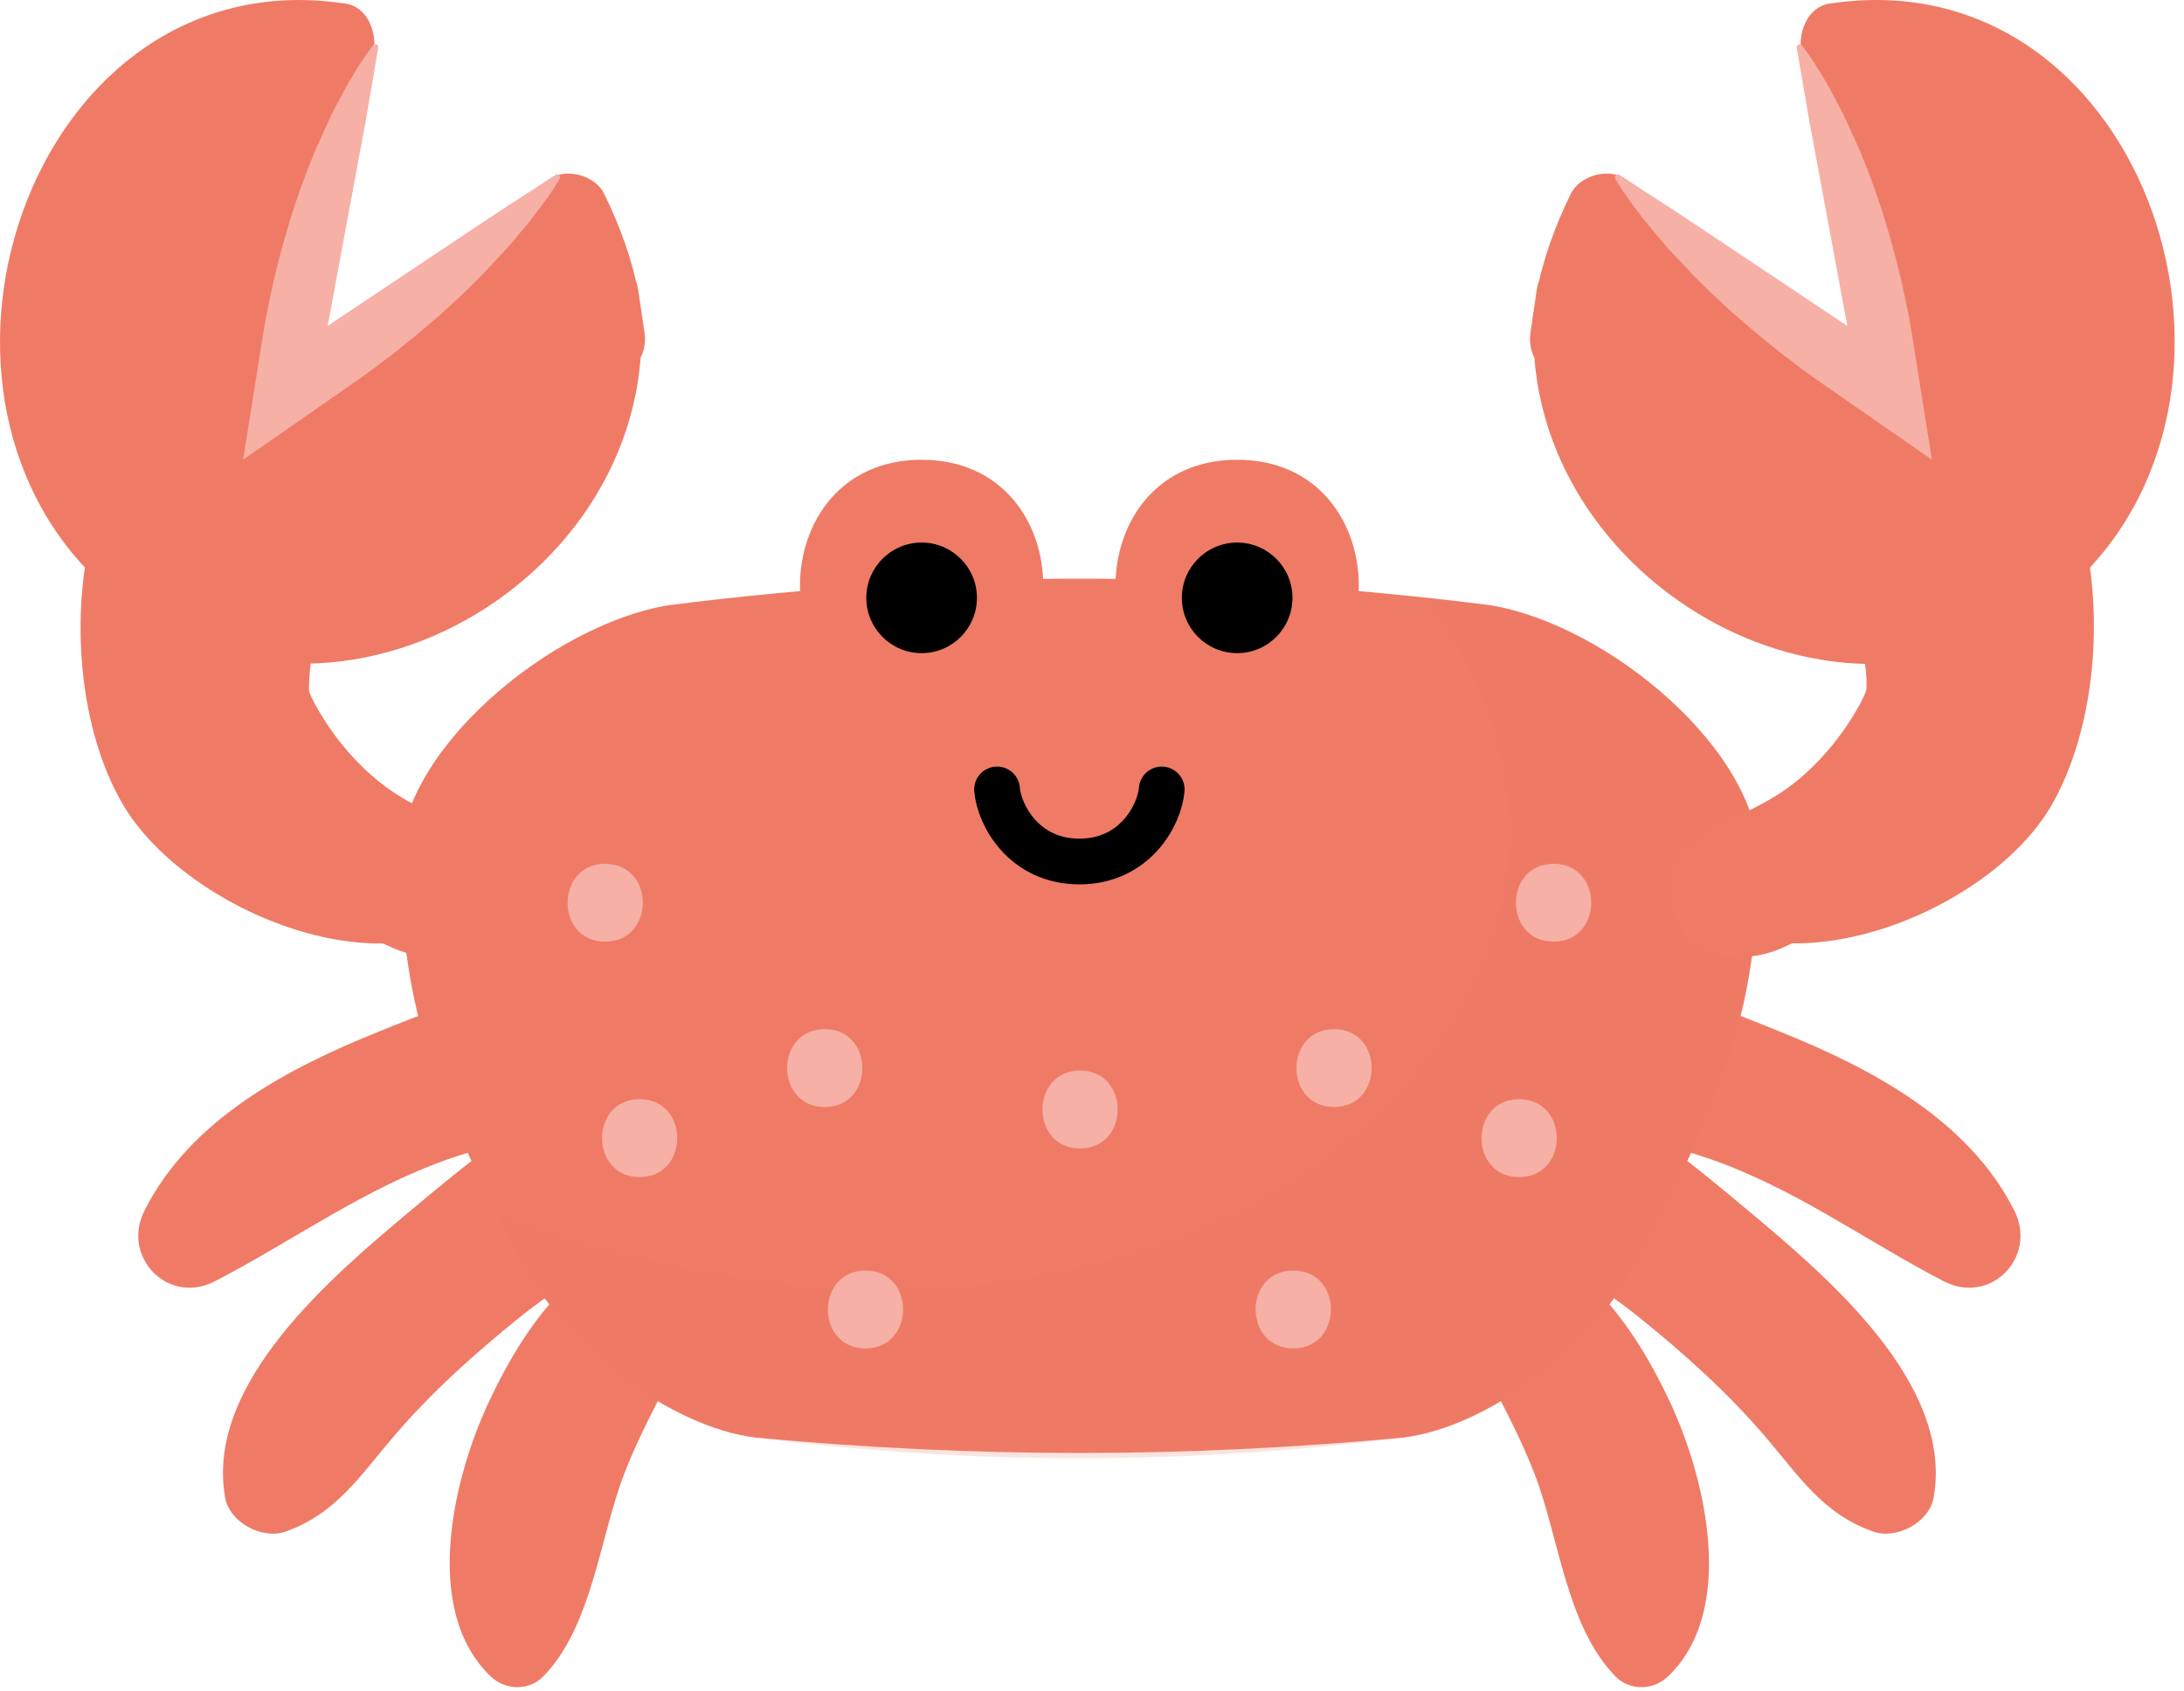 <svg width="102" height="79" viewBox="0 0 102 79" fill="none" xmlns="http://www.w3.org/2000/svg">
<path d="M10.04 59.849C13.795 57.901 17.09 55.451 21.158 54.069C25.061 52.742 30.37 52.617 33.075 49.15C33.732 48.308 33.772 47.08 32.731 46.48C28.277 43.914 21.942 46.468 17.601 48.224C13.36 49.939 8.868 52.326 6.745 56.553C5.658 58.718 7.852 60.985 10.04 59.849Z" fill="#EF7B66"/>
<path d="M13.322 71.547C15.709 70.715 16.844 68.895 18.426 67.051C20.186 65.001 22.198 63.201 24.299 61.511C27.779 58.711 33.553 55.977 35 51.496C35.253 50.711 34.7 49.543 33.822 49.422C28.593 48.703 23.037 53.32 19.264 56.476C15.559 59.574 9.566 64.596 10.514 69.953C10.719 71.112 12.238 71.924 13.322 71.547Z" fill="#EF7B66"/>
<path d="M25.363 78.317C27.662 75.975 28.005 71.811 29.161 68.823C30.506 65.346 32.679 62.422 33.595 58.797C33.778 58.072 33.214 57.036 32.342 57.152C27.567 57.788 24.773 61.318 22.804 65.543C21.152 69.087 19.698 75.249 22.928 78.316C23.598 78.952 24.696 78.995 25.363 78.317Z" fill="#EF7B66"/>
<path d="M94.077 56.554C91.955 52.329 87.457 49.938 83.22 48.224C78.85 46.457 72.557 43.907 68.091 46.48C67.049 47.08 67.09 48.308 67.747 49.15C70.45 52.617 75.756 52.752 79.663 54.069C83.737 55.442 87.026 57.901 90.781 59.85C92.967 60.983 95.165 58.721 94.077 56.554Z" fill="#EF7B66"/>
<path d="M90.308 69.952C91.256 64.595 85.263 59.572 81.558 56.475C77.785 53.32 72.229 48.702 66.999 49.421C66.122 49.542 65.57 50.716 65.822 51.495C67.272 55.984 73.041 58.709 76.522 61.51C78.624 63.201 80.632 65.002 82.395 67.05C83.992 68.906 85.107 70.712 87.499 71.546C88.588 71.925 90.103 71.11 90.308 69.952Z" fill="#EF7B66"/>
<path d="M77.892 78.317C81.118 75.254 79.667 69.083 78.017 65.543C76.049 61.321 73.253 57.789 68.479 57.153C67.608 57.036 67.042 58.073 67.226 58.798C68.142 62.424 70.314 65.345 71.66 68.823C72.821 71.824 73.152 75.969 75.458 78.317C76.123 78.992 77.222 78.954 77.892 78.317Z" fill="#EF7B66"/>
<path d="M65.533 67.152C55.248 68.11 45.573 68.11 35.289 67.152C31.301 66.644 26.468 63.002 24.292 58.801C20.293 51.082 18.855 47.364 18.666 40.349C18.526 35.108 25.773 29.15 31.246 28.267C44.342 26.617 56.504 26.619 69.576 28.267C75.049 29.15 82.296 35.108 82.155 40.349C81.967 47.364 80.529 51.083 76.53 58.801C74.353 63.002 69.52 66.644 65.533 67.152Z" fill="#EF7B66"/>
<path d="M43.042 33.24C50.612 33.24 50.624 21.476 43.042 21.476C35.474 21.476 35.461 33.24 43.042 33.24Z" fill="#EF7B66"/>
<path d="M57.779 33.24C65.349 33.24 65.361 21.476 57.779 21.476C50.21 21.476 50.197 33.24 57.779 33.24Z" fill="#EF7B66"/>
<path opacity="0.2" d="M69.576 28.267C68.546 28.137 67.53 28.036 66.51 27.926C68.986 31.226 70.578 35.085 70.486 39.175C70.339 45.78 65.81 51.668 60.214 55.181C52.886 59.782 43.772 60.974 35.204 59.771C31.096 59.194 27.096 58.1 23.204 56.669C23.545 57.35 23.902 58.052 24.291 58.802C26.468 63.003 31.301 66.645 35.288 67.153C45.319 68.433 55.501 68.433 65.532 67.153C69.519 66.645 74.352 63.003 76.529 58.802C80.528 51.083 81.967 47.365 82.155 40.349C82.296 35.108 75.049 29.15 69.576 28.267Z" fill="#EF7B66"/>
<path d="M78.256 41.202C77.623 44.373 80.727 45.347 83.169 44.307C85.844 43.166 88.421 40.984 90.443 38.938C95.364 33.959 93.721 21.7 85.918 20.311C83.903 19.952 81.718 22.035 83.04 24.054C84.421 26.163 86.468 27.591 86.968 30.214C87.399 32.482 87.206 33.142 85.978 34.472C84.806 35.742 83.623 37.025 82.297 38.138C81.739 38.607 81.19 39.016 80.571 39.399C80.412 39.497 80.128 39.541 79.987 39.644C78.551 40.685 79.371 39.283 80.717 39.805C79.757 39.433 78.452 40.22 78.256 41.202Z" fill="#EF7B66"/>
<path d="M84.001 22.935C84.687 26.585 88.975 29.049 86.856 32.908C86.043 34.391 84.871 35.792 83.511 36.791C81.841 38.017 79.836 38.447 78.434 40.036C77.913 40.627 77.801 41.593 78.434 42.172C83.232 46.559 92.894 42.601 95.778 37.674C99.185 31.854 98.568 20.189 91.632 17.068C87.401 15.164 83.125 18.275 84.001 22.935Z" fill="#EF7B66"/>
<path d="M73.544 14.267C73.772 12.721 74.284 11.293 74.983 9.99C79.26 13.132 88.863 19.083 88.863 19.083C88.863 19.083 86.959 7.526 85.936 1.978C97.794 -0.246 103.191 15.832 97.258 23.993C89.406 34.793 71.672 27.003 73.544 14.267C73.772 12.72 72.86 18.926 73.544 14.267Z" fill="#EF7B66"/>
<path d="M75.35 14.765C75.627 13.353 75.958 12.253 76.6 10.935C75.746 11.159 74.891 11.383 74.037 11.607C78.512 14.85 83.222 17.787 87.917 20.7C89.431 21.64 90.918 20.094 90.669 18.585C89.728 12.877 88.783 7.169 87.742 1.48C87.306 2.248 86.87 3.016 86.433 3.784C97.246 2.128 101.313 18.116 94.279 24.549C86.96 31.241 73.957 24.346 75.384 14.535C75.726 12.178 72.121 11.157 71.771 13.539C71.674 14.202 71.576 14.865 71.479 15.528C71.132 17.886 74.742 18.905 75.091 16.524C75.179 15.937 75.264 15.351 75.35 14.765C75.697 12.407 72.088 11.388 71.738 13.769C71.652 14.355 71.566 14.941 71.48 15.527C72.684 15.858 73.888 16.191 75.092 16.522C75.189 15.86 75.287 15.197 75.385 14.534C74.181 14.202 72.976 13.87 71.772 13.538C69.841 26.821 86.73 36.805 96.929 27.196C106.83 17.869 99.883 -2.042 85.438 0.17C84.378 0.332 83.966 1.578 84.129 2.475C85.17 8.164 86.115 13.872 87.056 19.58C87.974 18.875 88.891 18.169 89.808 17.464C85.114 14.552 80.404 11.615 75.929 8.372C75.151 7.808 73.778 8.199 73.366 9.044C72.615 10.586 72.068 12.081 71.739 13.769C71.278 16.125 74.888 17.133 75.35 14.765Z" fill="#EF7B66"/>
<path d="M20.862 39.804C21.344 39.618 23.215 40.795 21.919 39.782C21.751 39.651 21.373 39.611 21.211 39.513C20.616 39.152 20.069 38.791 19.527 38.353C18.1 37.197 16.841 35.818 15.6 34.472C14.405 33.177 14.276 32.873 14.546 30.714C14.911 27.81 17.04 26.339 18.537 24.054C19.863 22.029 17.681 19.951 15.659 20.311C7.857 21.699 6.214 33.96 11.134 38.938C13.15 40.978 15.742 43.17 18.408 44.306C20.846 45.345 23.953 44.368 23.321 41.202C23.125 40.215 21.819 39.434 20.862 39.804Z" fill="#EF7B66"/>
<path d="M9.945 17.068C3.075 20.16 2.306 31.893 5.798 37.674C8.742 42.547 18.3 46.599 23.143 42.172C23.772 41.597 23.663 40.626 23.143 40.036C21.742 38.448 19.733 38.016 18.065 36.791C16.689 35.779 15.542 34.404 14.72 32.908C12.592 29.031 16.886 26.606 17.576 22.935C18.457 18.254 14.16 15.171 9.945 17.068Z" fill="#EF7B66"/>
<path d="M28.033 14.267C27.805 12.721 27.293 11.293 26.594 9.99C22.318 13.132 12.715 19.083 12.715 19.083C12.715 19.083 14.618 7.526 15.642 1.978C3.784 -0.246 -1.614 15.832 4.319 23.993C12.171 34.793 29.905 27.003 28.033 14.267C28.718 18.926 27.806 12.72 28.033 14.267Z" fill="#EF7B66"/>
<path d="M29.84 13.769C29.511 12.082 28.961 10.58 28.213 9.044C27.799 8.195 26.425 7.809 25.65 8.372C21.174 11.614 16.465 14.552 11.77 17.464C12.688 18.169 13.605 18.875 14.522 19.58C15.463 13.872 16.408 8.164 17.449 2.475C17.614 1.571 17.209 0.334 16.141 0.17C1.731 -2.037 -5.299 17.889 4.65 27.196C14.868 36.755 31.743 26.854 29.806 13.538C28.603 13.869 27.398 14.202 26.194 14.534C26.292 15.196 26.389 15.859 26.487 16.522C27.691 16.191 28.895 15.858 30.1 15.526C30.012 14.941 29.926 14.355 29.84 13.769C29.491 11.393 25.88 12.403 26.228 14.765C26.314 15.35 26.4 15.937 26.486 16.522C26.836 18.899 30.447 17.888 30.1 15.526C30.002 14.864 29.904 14.201 29.806 13.538C29.457 11.16 25.851 12.173 26.194 14.534C27.621 24.343 14.618 31.241 7.299 24.547C0.267 18.116 4.329 2.126 15.145 3.782C14.709 3.014 14.273 2.246 13.836 1.478C12.795 7.168 11.85 12.876 10.909 18.583C10.661 20.09 12.152 21.634 13.661 20.698C18.356 17.786 23.065 14.848 27.541 11.606C26.687 11.382 25.832 11.158 24.978 10.934C25.62 12.252 25.952 13.352 26.228 14.763C26.69 17.129 30.301 16.128 29.84 13.769Z" fill="#EF7B66"/>
<path d="M43.042 30.509C44.469 30.509 45.626 29.353 45.626 27.926C45.626 26.5 44.469 25.343 43.042 25.343C41.616 25.343 40.459 26.5 40.459 27.926C40.459 29.353 41.616 30.509 43.042 30.509Z" fill="black"/>
<path d="M57.779 30.509C59.206 30.509 60.362 29.353 60.362 27.926C60.362 26.5 59.206 25.343 57.779 25.343C56.352 25.343 55.196 26.5 55.196 27.926C55.196 29.353 56.352 30.509 57.779 30.509Z" fill="black"/>
<path d="M54.256 36.876C54.153 38.093 52.988 40.242 50.411 40.242C47.835 40.242 46.669 38.093 46.566 36.876" stroke="black" stroke-width="2.136" stroke-miterlimit="10" stroke-linecap="round"/>
<path d="M28.265 43.986C30.605 43.986 30.609 40.349 28.265 40.349C25.924 40.349 25.921 43.986 28.265 43.986Z" fill="#F6B0A6"/>
<path d="M38.517 51.71C40.857 51.71 40.861 48.073 38.517 48.073C36.177 48.073 36.173 51.71 38.517 51.71Z" fill="#F6B0A6"/>
<path d="M29.873 54.983C32.213 54.983 32.218 51.346 29.873 51.346C27.533 51.346 27.53 54.983 29.873 54.983Z" fill="#F6B0A6"/>
<path d="M40.421 62.985C42.761 62.985 42.765 59.348 40.421 59.348C38.081 59.348 38.077 62.985 40.421 62.985Z" fill="#F6B0A6"/>
<path d="M72.557 43.986C74.897 43.986 74.902 40.349 72.557 40.349C70.217 40.349 70.213 43.986 72.557 43.986Z" fill="#F6B0A6"/>
<path d="M62.305 51.71C64.645 51.71 64.649 48.073 62.305 48.073C59.965 48.073 59.961 51.71 62.305 51.71Z" fill="#F6B0A6"/>
<path d="M70.948 54.983C73.288 54.983 73.293 51.346 70.948 51.346C68.608 51.346 68.604 54.983 70.948 54.983Z" fill="#F6B0A6"/>
<path d="M60.401 62.985C62.741 62.985 62.745 59.348 60.401 59.348C58.061 59.348 58.057 62.985 60.401 62.985Z" fill="#F6B0A6"/>
<path d="M50.442 53.644C52.782 53.644 52.786 50.007 50.442 50.007C48.102 50.007 48.098 53.644 50.442 53.644Z" fill="#F6B0A6"/>
<path d="M84.199 2.174C84.593 2.687 84.914 3.215 85.23 3.743C85.396 4.006 85.522 4.277 85.669 4.543C85.81 4.81 85.96 5.076 86.092 5.346L86.835 6.972C87.057 7.519 87.282 8.065 87.475 8.617C87.88 9.718 88.213 10.833 88.511 11.955C88.647 12.519 88.804 13.078 88.915 13.646C89.035 14.213 89.159 14.778 89.251 15.351L90.228 21.475L85.228 18.002C84.767 17.682 84.309 17.358 83.865 17.015C83.414 16.683 82.97 16.337 82.536 15.979C82.094 15.632 81.669 15.26 81.241 14.892C80.812 14.526 80.401 14.133 79.984 13.75C79.577 13.35 79.163 12.962 78.777 12.533C78.389 12.107 77.982 11.708 77.608 11.26C77.24 10.804 76.848 10.383 76.501 9.897C76.143 9.427 75.793 8.943 75.474 8.414L75.443 8.362C75.404 8.296 75.425 8.21 75.49 8.171C75.537 8.143 75.594 8.146 75.638 8.174L78.459 10.006L81.258 11.872L86.852 15.61L86.411 15.9C86.18 14.766 85.983 13.624 85.768 12.487L85.134 9.071L84.501 5.655L83.914 2.23C83.901 2.155 83.952 2.084 84.027 2.071C84.079 2.062 84.13 2.083 84.159 2.123L84.199 2.174Z" fill="#F6B0A6"/>
<path d="M17.665 2.228L17.079 5.653L16.445 9.069L15.812 12.485C15.597 13.622 15.4 14.764 15.169 15.898L14.728 15.607L20.322 11.87L23.121 10.004L25.942 8.172C26.007 8.13 26.093 8.148 26.134 8.212C26.164 8.258 26.164 8.316 26.137 8.359L26.105 8.412C25.787 8.941 25.438 9.424 25.08 9.895C24.732 10.381 24.34 10.802 23.973 11.258C23.599 11.706 23.192 12.105 22.804 12.53C22.417 12.959 22.003 13.348 21.597 13.747C21.179 14.131 20.768 14.524 20.34 14.89C19.912 15.258 19.487 15.631 19.045 15.977C18.611 16.335 18.167 16.68 17.715 17.013C17.271 17.356 16.814 17.68 16.353 18L11.353 21.473L12.33 15.348C12.421 14.777 12.546 14.211 12.666 13.644C12.777 13.076 12.934 12.517 13.069 11.953C13.368 10.831 13.7 9.716 14.106 8.615C14.298 8.062 14.523 7.516 14.745 6.969L15.488 5.344C15.62 5.074 15.77 4.808 15.911 4.541C16.058 4.274 16.184 4.004 16.35 3.741C16.666 3.212 16.987 2.685 17.382 2.171L17.422 2.119C17.468 2.059 17.555 2.047 17.615 2.094C17.655 2.128 17.673 2.179 17.665 2.228Z" fill="#F6B0A6"/>
</svg>
